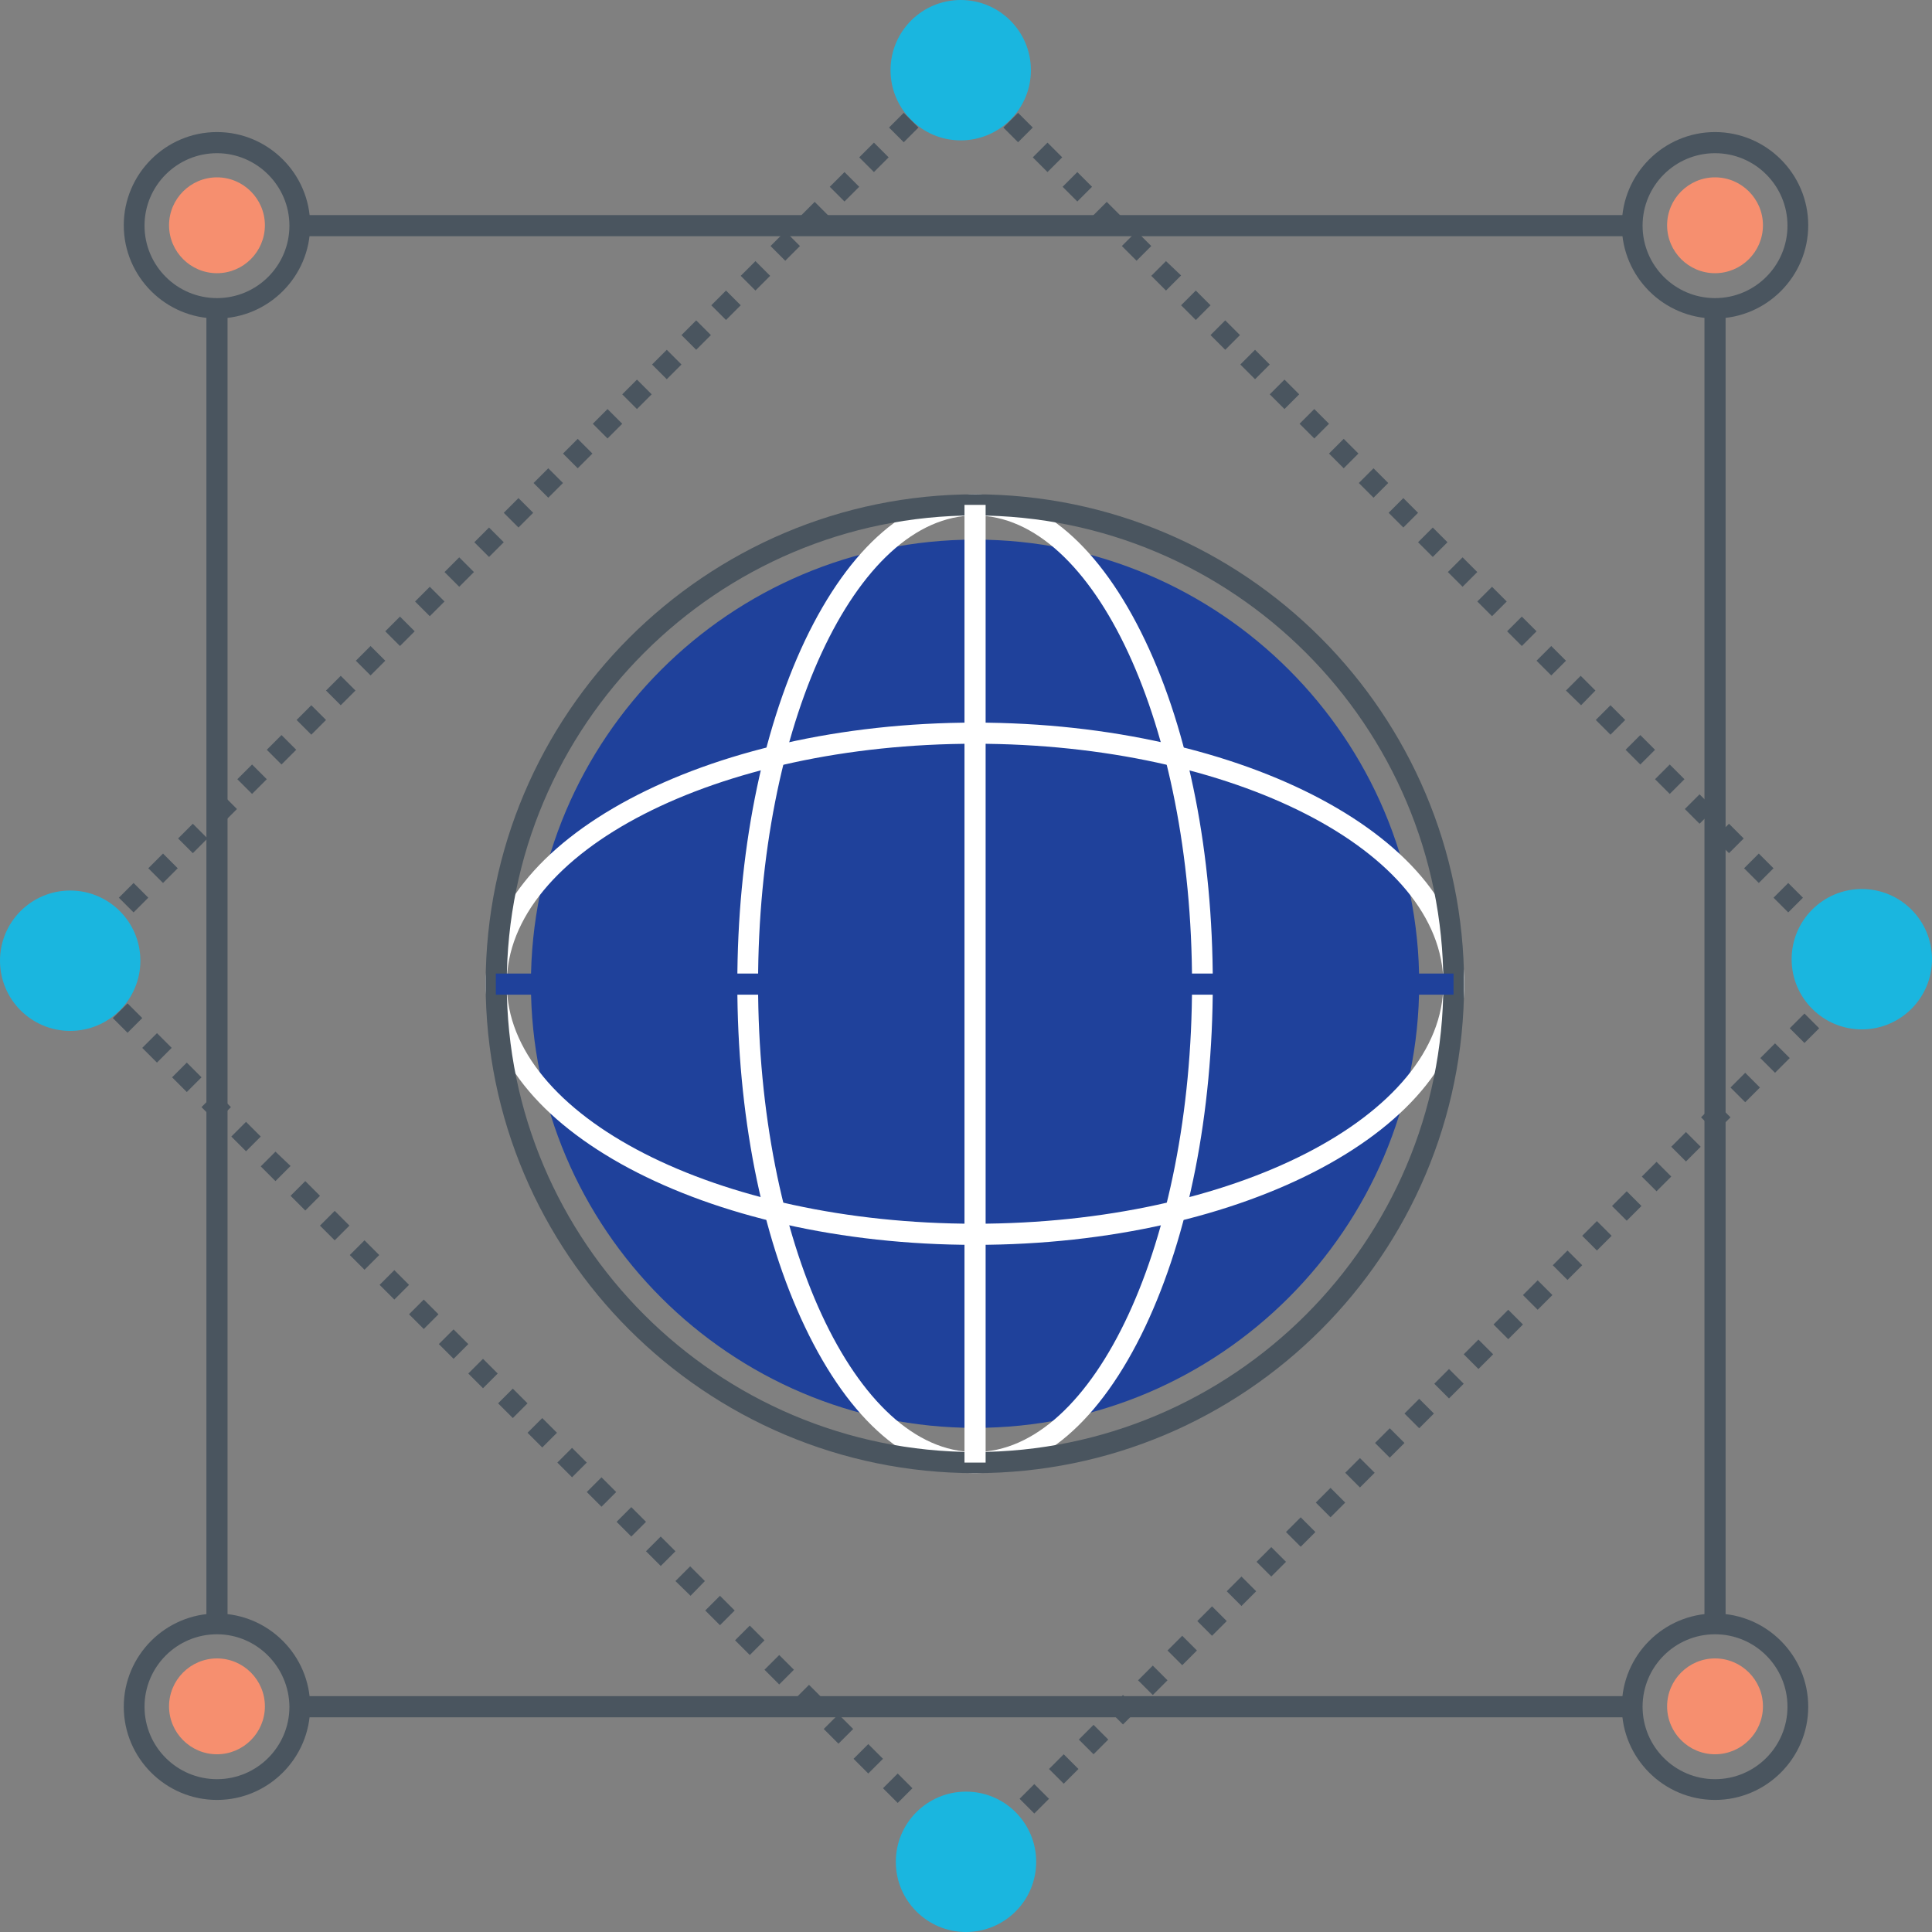 <?xml version="1.0" encoding="utf-8"?>
<!-- Generator: Adobe Illustrator 23.1.0, SVG Export Plug-In . SVG Version: 6.00 Build 0)  -->
<svg version="1.1" id="Layer_1" xmlns="http://www.w3.org/2000/svg" xmlns:xlink="http://www.w3.org/1999/xlink" x="0px" y="0px"
	 viewBox="0 0 512 512" style="enable-background:new 0 0 512 512;" xml:space="preserve">
<rect x="0" y="0" width="512" height="512" fill="#808080" stroke="none"/>
<style type="text/css">
	.st0{fill:#1F419B;}
	.st1{fill:#FFFFFF;}
	.st2{fill:#4A555F;}
	.st3{fill:#F68F6F;}
	.st4{fill:#1AB6DF;}
</style>
<g>
	<g>
		<g>
			<path class="st0" d="M258.4,378.4c-64.9,0-117.7-52.8-117.7-117.7S193.5,143,258.4,143s117.7,52.8,117.7,117.7
				C376,325.6,323.2,378.4,258.4,378.4z"/>
		</g>
	</g>
	<g>
		<g>
			<path class="st1" d="M258.4,329.9c-71.5,0-129.7-31-129.7-69.2c0-38.1,58.2-69.2,129.7-69.2s129.7,31,129.7,69.2
				S329.9,329.9,258.4,329.9z M258.4,197.1c-68.4,0-124.1,28.5-124.1,63.6s55.7,63.6,124.1,63.6s124.1-28.5,124.1-63.6
				S326.8,197.1,258.4,197.1z"/>
		</g>
	</g>
	<g>
		<g>
			<path class="st1" d="M258.4,390.4c-17.2,0-33.2-13.8-45.1-38.8c-11.6-24.3-17.9-56.6-17.9-90.9s6.4-66.6,17.9-90.9
				c11.9-25,27.9-38.8,45.1-38.8s33.2,13.8,45.1,38.8c11.6,24.3,17.9,56.6,17.9,90.9s-6.4,66.6-17.9,90.9
				C291.6,376.7,275.6,390.4,258.4,390.4z M258.4,136.6c-31.7,0-57.5,55.7-57.5,124.1s25.8,124.1,57.5,124.1s57.5-55.7,57.5-124.1
				S290,136.6,258.4,136.6z"/>
		</g>
	</g>
	<g>
		<g>
			<path class="st2" d="M258.4,390.4c-71.5,0-129.7-58.2-129.7-129.7S186.9,131,258.4,131S388,189.2,388,260.8
				S329.9,390.4,258.4,390.4z M258.4,136.6c-68.4,0-124.1,55.7-124.1,124.1S190,384.8,258.4,384.8s124.1-55.7,124.1-124.1
				S326.8,136.6,258.4,136.6z"/>
		</g>
	</g>
	<g>
		<g>
			<rect x="131.4" y="258" class="st0" width="253.8" height="5.6"/>
		</g>
	</g>
	<g>
		<g>
			<rect x="255.6" y="133.8" class="st1" width="5.6" height="253.8"/>
		</g>
	</g>
	<g>
		<g>
			<g>
				<path class="st2" d="M57.5,84.4c-13.6,0-24.7-11.1-24.7-24.7S43.9,35,57.5,35s24.7,11.1,24.7,24.7S71.1,84.4,57.5,84.4z
					 M57.5,40.6c-10.6,0-19.2,8.6-19.2,19.2S46.9,79,57.5,79s19.2-8.6,19.2-19.2S68,40.6,57.5,40.6z"/>
			</g>
		</g>
		<g>
			<g>
				<path class="st3" d="M57.5,72.4c-7,0-12.7-5.7-12.7-12.7S50.5,47,57.5,47s12.7,5.7,12.7,12.7S64.5,72.4,57.5,72.4z"/>
			</g>
		</g>
		<g>
			<g>
				<path class="st2" d="M454.5,84.4c-13.6,0-24.7-11.1-24.7-24.7S440.9,35,454.5,35s24.7,11.1,24.7,24.7S468.1,84.4,454.5,84.4z
					 M454.5,40.6c-10.6,0-19.2,8.6-19.2,19.2S443.9,79,454.5,79s19.2-8.6,19.2-19.2S465.1,40.6,454.5,40.6z"/>
			</g>
		</g>
		<g>
			<g>
				<path class="st3" d="M454.5,72.4c-7,0-12.7-5.7-12.7-12.7S447.5,47,454.5,47s12.7,5.7,12.7,12.7S461.5,72.4,454.5,72.4z"/>
			</g>
		</g>
	</g>
	<g>
		<g>
			<g>
				<path class="st2" d="M57.5,477c-13.6,0-24.7-11.1-24.7-24.7s11.1-24.7,24.7-24.7s24.7,11.1,24.7,24.7S71.1,477,57.5,477z
					 M57.5,433.1c-10.6,0-19.2,8.6-19.2,19.2s8.6,19.2,19.2,19.2s19.2-8.6,19.2-19.2C76.6,441.7,68,433.1,57.5,433.1z"/>
			</g>
		</g>
		<g>
			<g>
				<path class="st3" d="M57.5,464.9c-7,0-12.7-5.7-12.7-12.7s5.7-12.7,12.7-12.7s12.7,5.7,12.7,12.7
					C70.2,459.2,64.5,464.9,57.5,464.9z"/>
			</g>
		</g>
		<g>
			<g>
				<path class="st2" d="M454.5,477c-13.6,0-24.7-11.1-24.7-24.7s11.1-24.7,24.7-24.7s24.7,11.1,24.7,24.7S468.1,477,454.5,477z
					 M454.5,433.1c-10.6,0-19.2,8.6-19.2,19.2s8.6,19.2,19.2,19.2s19.2-8.6,19.2-19.2S465.1,433.1,454.5,433.1z"/>
			</g>
		</g>
		<g>
			<g>
				<path class="st3" d="M454.5,464.9c-7,0-12.7-5.7-12.7-12.7s5.7-12.7,12.7-12.7s12.7,5.7,12.7,12.7
					C467.2,459.2,461.5,464.9,454.5,464.9z"/>
			</g>
		</g>
	</g>
	<g>
		<g>
			<rect x="79.4" y="57" class="st2" width="353.2" height="5.6"/>
		</g>
	</g>
	<g>
		<g>
			<rect x="451.7" y="81.7" class="st2" width="5.6" height="348.7"/>
		</g>
	</g>
	<g>
		<g>
			<rect x="79.4" y="449.5" class="st2" width="353.2" height="5.6"/>
		</g>
	</g>
	<g>
		<g>
			<rect x="54.7" y="81.7" class="st2" width="5.6" height="348.7"/>
		</g>
	</g>
	<g>
		<g>
			<g>
				<circle class="st4" cx="254.6" cy="18.6" r="18.6"/>
			</g>
		</g>
		<g>
			<g>
				<circle class="st4" cx="493.4" cy="254.2" r="18.6"/>
			</g>
		</g>
	</g>
	<g>
		<g>
			<g>
				<circle class="st4" cx="18.6" cy="254.6" r="18.6"/>
			</g>
		</g>
		<g>
			<g>
				<circle class="st4" cx="256" cy="493.4" r="18.6"/>
			</g>
		</g>
	</g>
	<g>
		<g>
			<path class="st2" d="M473.9,241.8l-3.9-3.9l3.9-3.9l3.9,3.9L473.9,241.8z M466.1,234l-3.9-3.9l3.9-3.9l3.9,3.9L466.1,234z
				 M458.2,226.1l-3.9-3.9l3.9-3.9l3.9,3.9L458.2,226.1z M450.4,218.3l-3.9-3.9l3.9-3.9l3.9,3.9L450.4,218.3z M442.5,210.4l-3.9-3.9
				l3.9-3.9l3.9,3.9L442.5,210.4z M434.7,202.6l-3.9-3.9l3.9-3.9l3.9,3.9L434.7,202.6z M426.8,194.7l-3.9-3.9l3.9-3.9l3.9,3.9
				L426.8,194.7z M419,186.9l-4-3.9l3.9-3.9l3.9,3.9L419,186.9z M411.1,179l-3.9-3.9l3.9-3.9l3.9,3.9L411.1,179z M403.3,171.2
				l-3.9-3.9l3.9-3.9l3.9,3.9L403.3,171.2z M395.4,163.3l-3.9-3.9l3.9-3.9l3.9,3.9L395.4,163.3z M387.6,155.5l-3.9-3.9l3.9-3.9
				l3.9,3.9L387.6,155.5z M379.7,147.6l-3.9-3.9l3.9-3.9l3.9,3.9L379.7,147.6z M371.9,139.8l-3.9-3.9l3.9-3.9l3.9,3.9L371.9,139.8z
				 M364,131.9l-3.9-3.9l3.9-3.9l3.9,3.9L364,131.9z M356.1,124.1l-3.9-3.9l3.9-3.9l3.9,3.9L356.1,124.1z M348.3,116.2l-3.9-3.9
				l3.9-3.9l3.9,3.9L348.3,116.2z M340.4,108.4l-3.9-3.9l3.9-3.9l3.9,3.9L340.4,108.4z M332.6,100.5l-3.9-3.9l3.9-3.9l3.9,3.9
				L332.6,100.5z M324.7,92.7l-3.9-3.9l3.9-3.9l3.9,3.9L324.7,92.7z M316.9,84.8l-3.9-3.9l3.9-3.9l3.9,3.9L316.9,84.8z M309,77
				l-3.9-3.9l3.9-3.9l4,3.8L309,77z M301.2,69.1l-3.9-3.9l3.9-3.9l3.9,3.9L301.2,69.1z M293.3,61.3l-3.9-3.9l3.9-3.9l3.9,3.9
				L293.3,61.3z M285.5,53.4l-3.9-3.9l3.9-3.9l3.9,3.9L285.5,53.4z M277.6,45.6l-3.9-3.9l3.9-3.9l3.9,3.9L277.6,45.6z M269.8,37.7
				l-3.9-3.9l3.9-3.9l3.9,3.9L269.8,37.7z"/>
		</g>
	</g>
	<g>
		<g>
			<path class="st2" d="M274.1,480.6l-3.9-3.9l3.9-3.9l3.9,3.9L274.1,480.6z M281.9,472.7l-3.9-3.9l3.9-3.9l3.9,3.9L281.9,472.7z
				 M289.8,464.9l-3.9-3.9l3.9-3.9l3.9,3.9L289.8,464.9z M297.6,457l-3.9-3.9l3.9-3.9l3.9,3.9L297.6,457z M305.5,449.2l-3.9-3.9
				l3.9-3.9l3.9,3.9L305.5,449.2z M313.3,441.3l-3.9-3.9l3.9-3.9l3.9,3.9L313.3,441.3z M321.2,433.5l-3.9-3.9l3.9-3.9l3.9,3.9
				L321.2,433.5z M329,425.6l-3.9-3.9l3.9-3.9l3.9,3.9L329,425.6z M336.9,417.8l-3.9-3.9l3.9-3.9l3.9,3.9L336.9,417.8z M344.7,409.9
				l-3.9-3.9l3.9-3.9l3.9,3.9L344.7,409.9z M352.6,402.1l-3.9-3.9l3.9-3.9l3.9,3.9L352.6,402.1z M360.4,394.2l-3.9-3.9l3.9-3.9
				l3.9,3.9L360.4,394.2z M368.3,386.3l-3.9-3.9l3.9-3.9l3.9,3.9L368.3,386.3z M376.1,378.5l-3.9-3.9l3.9-3.9l3.9,3.9L376.1,378.5z
				 M384,370.6l-3.9-3.9l3.9-3.9l3.9,3.9L384,370.6z M391.8,362.8l-3.9-3.9l3.9-3.9l3.9,3.9L391.8,362.8z M399.7,354.9l-3.9-3.9
				l3.9-3.9l3.9,3.9L399.7,354.9z M407.5,347.1l-3.9-3.9l3.9-3.9l3.9,3.9L407.5,347.1z M415.4,339.2l-3.9-3.9l3.9-3.9l3.9,3.9
				L415.4,339.2z M423.2,331.4l-3.9-3.9l3.9-3.9l3.9,3.9L423.2,331.4z M431.1,323.5l-3.9-3.9l3.9-3.9l3.9,3.9L431.1,323.5z
				 M439,315.7l-3.9-3.9l3.9-3.9l3.9,3.9L439,315.7z M446.8,307.8l-3.9-3.9l3.9-3.9l3.9,3.9L446.8,307.8z M454.7,300l-3.9-3.9
				l3.9-3.9l3.9,3.9L454.7,300z M462.5,292.1l-3.9-3.9l3.9-3.9l3.9,3.9L462.5,292.1z M470.4,284.3l-3.9-3.9l3.9-3.9l3.9,3.9
				L470.4,284.3z M478.2,276.4l-3.9-3.9l3.9-3.9l3.9,3.9L478.2,276.4z"/>
		</g>
	</g>
	<g>
		<g>
			<path class="st2" d="M237.9,477.8l-3.9-3.9l3.9-3.9l3.9,3.9L237.9,477.8z M230.1,470l-3.9-3.9l3.9-3.9l3.9,3.9L230.1,470z
				 M222.2,462.1l-3.9-3.9l3.9-3.9l3.9,3.9L222.2,462.1z M214.4,454.3l-3.9-3.9l3.9-3.9l3.9,3.9L214.4,454.3z M206.5,446.4l-3.9-3.9
				l3.9-3.9l3.9,3.9L206.5,446.4z M198.7,438.6l-3.9-3.9l3.9-3.9l3.9,3.9L198.7,438.6z M190.8,430.7l-3.9-3.9l3.9-3.9l3.9,3.9
				L190.8,430.7z M183,422.9l-4-3.9l3.9-3.9l3.9,3.9L183,422.9z M175.1,415l-3.9-3.9l3.9-3.9l3.9,3.9L175.1,415z M167.3,407.2
				l-3.9-3.9l3.9-3.9l3.9,3.9L167.3,407.2z M159.4,399.3l-3.9-3.9l3.9-3.9l3.9,3.9L159.4,399.3z M151.6,391.5l-3.9-3.9l3.9-3.9
				l3.9,3.9L151.6,391.5z M143.7,383.6l-3.9-3.9l3.9-3.9l3.9,3.9L143.7,383.6z M135.9,375.8l-3.9-3.9l3.9-3.9l3.9,3.9L135.9,375.8z
				 M128,367.9l-3.9-3.9l3.9-3.9l3.9,3.9L128,367.9z M120.2,360.1l-3.9-3.9l3.9-3.9l3.9,3.9L120.2,360.1z M112.3,352.2l-3.9-3.9
				l3.9-3.9l3.9,3.9L112.3,352.2z M104.5,344.4l-3.9-3.9l3.9-3.9l3.9,3.9L104.5,344.4z M96.6,336.5l-3.9-3.9l3.9-3.9l3.9,3.9
				L96.6,336.5z M88.7,328.7l-3.9-3.9l3.9-3.9l3.9,3.9L88.7,328.7z M80.9,320.8l-3.9-3.9l3.9-3.9l3.9,3.9L80.9,320.8z M73,313
				l-3.9-3.9l3.9-3.9l4,3.8L73,313z M65.2,305.1l-3.9-3.9l3.9-3.9l3.9,3.9L65.2,305.1z M57.3,297.3l-3.9-3.9l3.9-3.9l3.9,3.9
				L57.3,297.3z M49.5,289.4l-3.9-3.9l3.9-3.9l3.9,3.9L49.5,289.4z M41.6,281.6l-3.9-3.9l3.9-3.9l3.9,3.9L41.6,281.6z M33.8,273.7
				l-3.9-3.9l3.9-3.9l3.9,3.9L33.8,273.7z"/>
		</g>
	</g>
	<g>
		<g>
			<path class="st2" d="M35.4,241.8l-3.9-3.9l3.9-3.9l3.9,3.9L35.4,241.8z M43.2,234l-3.9-3.9l3.9-3.9l3.9,3.9L43.2,234z
				 M51.1,226.1l-3.9-3.9l3.9-3.9l3.9,3.9L51.1,226.1z M58.9,218.3l-3.9-3.9l3.9-3.9l3.9,3.9L58.9,218.3z M66.8,210.4l-3.9-3.9
				l3.9-3.9l3.9,3.9L66.8,210.4z M74.6,202.6l-3.9-3.9l3.9-3.9l3.9,3.9L74.6,202.6z M82.5,194.7l-3.9-3.9l3.9-3.9l3.9,3.9
				L82.5,194.7z M90.3,186.9l-3.9-3.9l3.9-3.9l3.9,3.9L90.3,186.9z M98.2,179l-3.9-3.9l3.9-3.9l3.9,3.9L98.2,179z M106,171.2
				l-3.9-3.9l3.9-3.9l3.9,3.9L106,171.2z M113.9,163.3l-3.9-3.9l3.9-3.9l3.9,3.9L113.9,163.3z M121.7,155.5l-3.9-3.9l3.9-3.9
				l3.9,3.9L121.7,155.5z M129.6,147.6l-3.9-3.9l3.9-3.9l3.9,3.9L129.6,147.6z M137.4,139.8l-3.9-3.9l3.9-3.9l3.9,3.9L137.4,139.8z
				 M145.3,131.9l-3.9-3.9l3.9-3.9l3.9,3.9L145.3,131.9z M153.1,124.1l-3.9-3.9l3.9-3.9l3.9,3.9L153.1,124.1z M161,116.2l-3.9-3.9
				l3.9-3.9l3.9,3.9L161,116.2z M168.8,108.4l-3.9-3.9l3.9-3.9l3.9,3.9L168.8,108.4z M176.7,100.5l-3.9-3.9l3.9-3.9l3.9,3.9
				L176.7,100.5z M184.5,92.7l-3.9-3.9l3.9-3.9l3.9,3.9L184.5,92.7z M192.4,84.8l-3.9-3.9l3.9-3.9l3.9,3.9L192.4,84.8z M200.2,77
				l-3.9-3.9l3.9-3.9l3.9,3.9L200.2,77z M208.1,69.1l-3.9-3.9l3.9-3.9l3.9,3.9L208.1,69.1z M215.9,61.3l-3.9-3.9l3.9-3.9l3.9,3.9
				L215.9,61.3z M223.8,53.4l-3.9-3.9l3.9-3.9l3.9,3.9L223.8,53.4z M231.6,45.6l-3.9-3.9l3.9-3.9l3.9,3.9L231.6,45.6z M239.5,37.7
				l-3.9-3.9l3.9-3.9l3.9,3.9L239.5,37.7z"/>
		</g>
	</g>
</g>
</svg>

